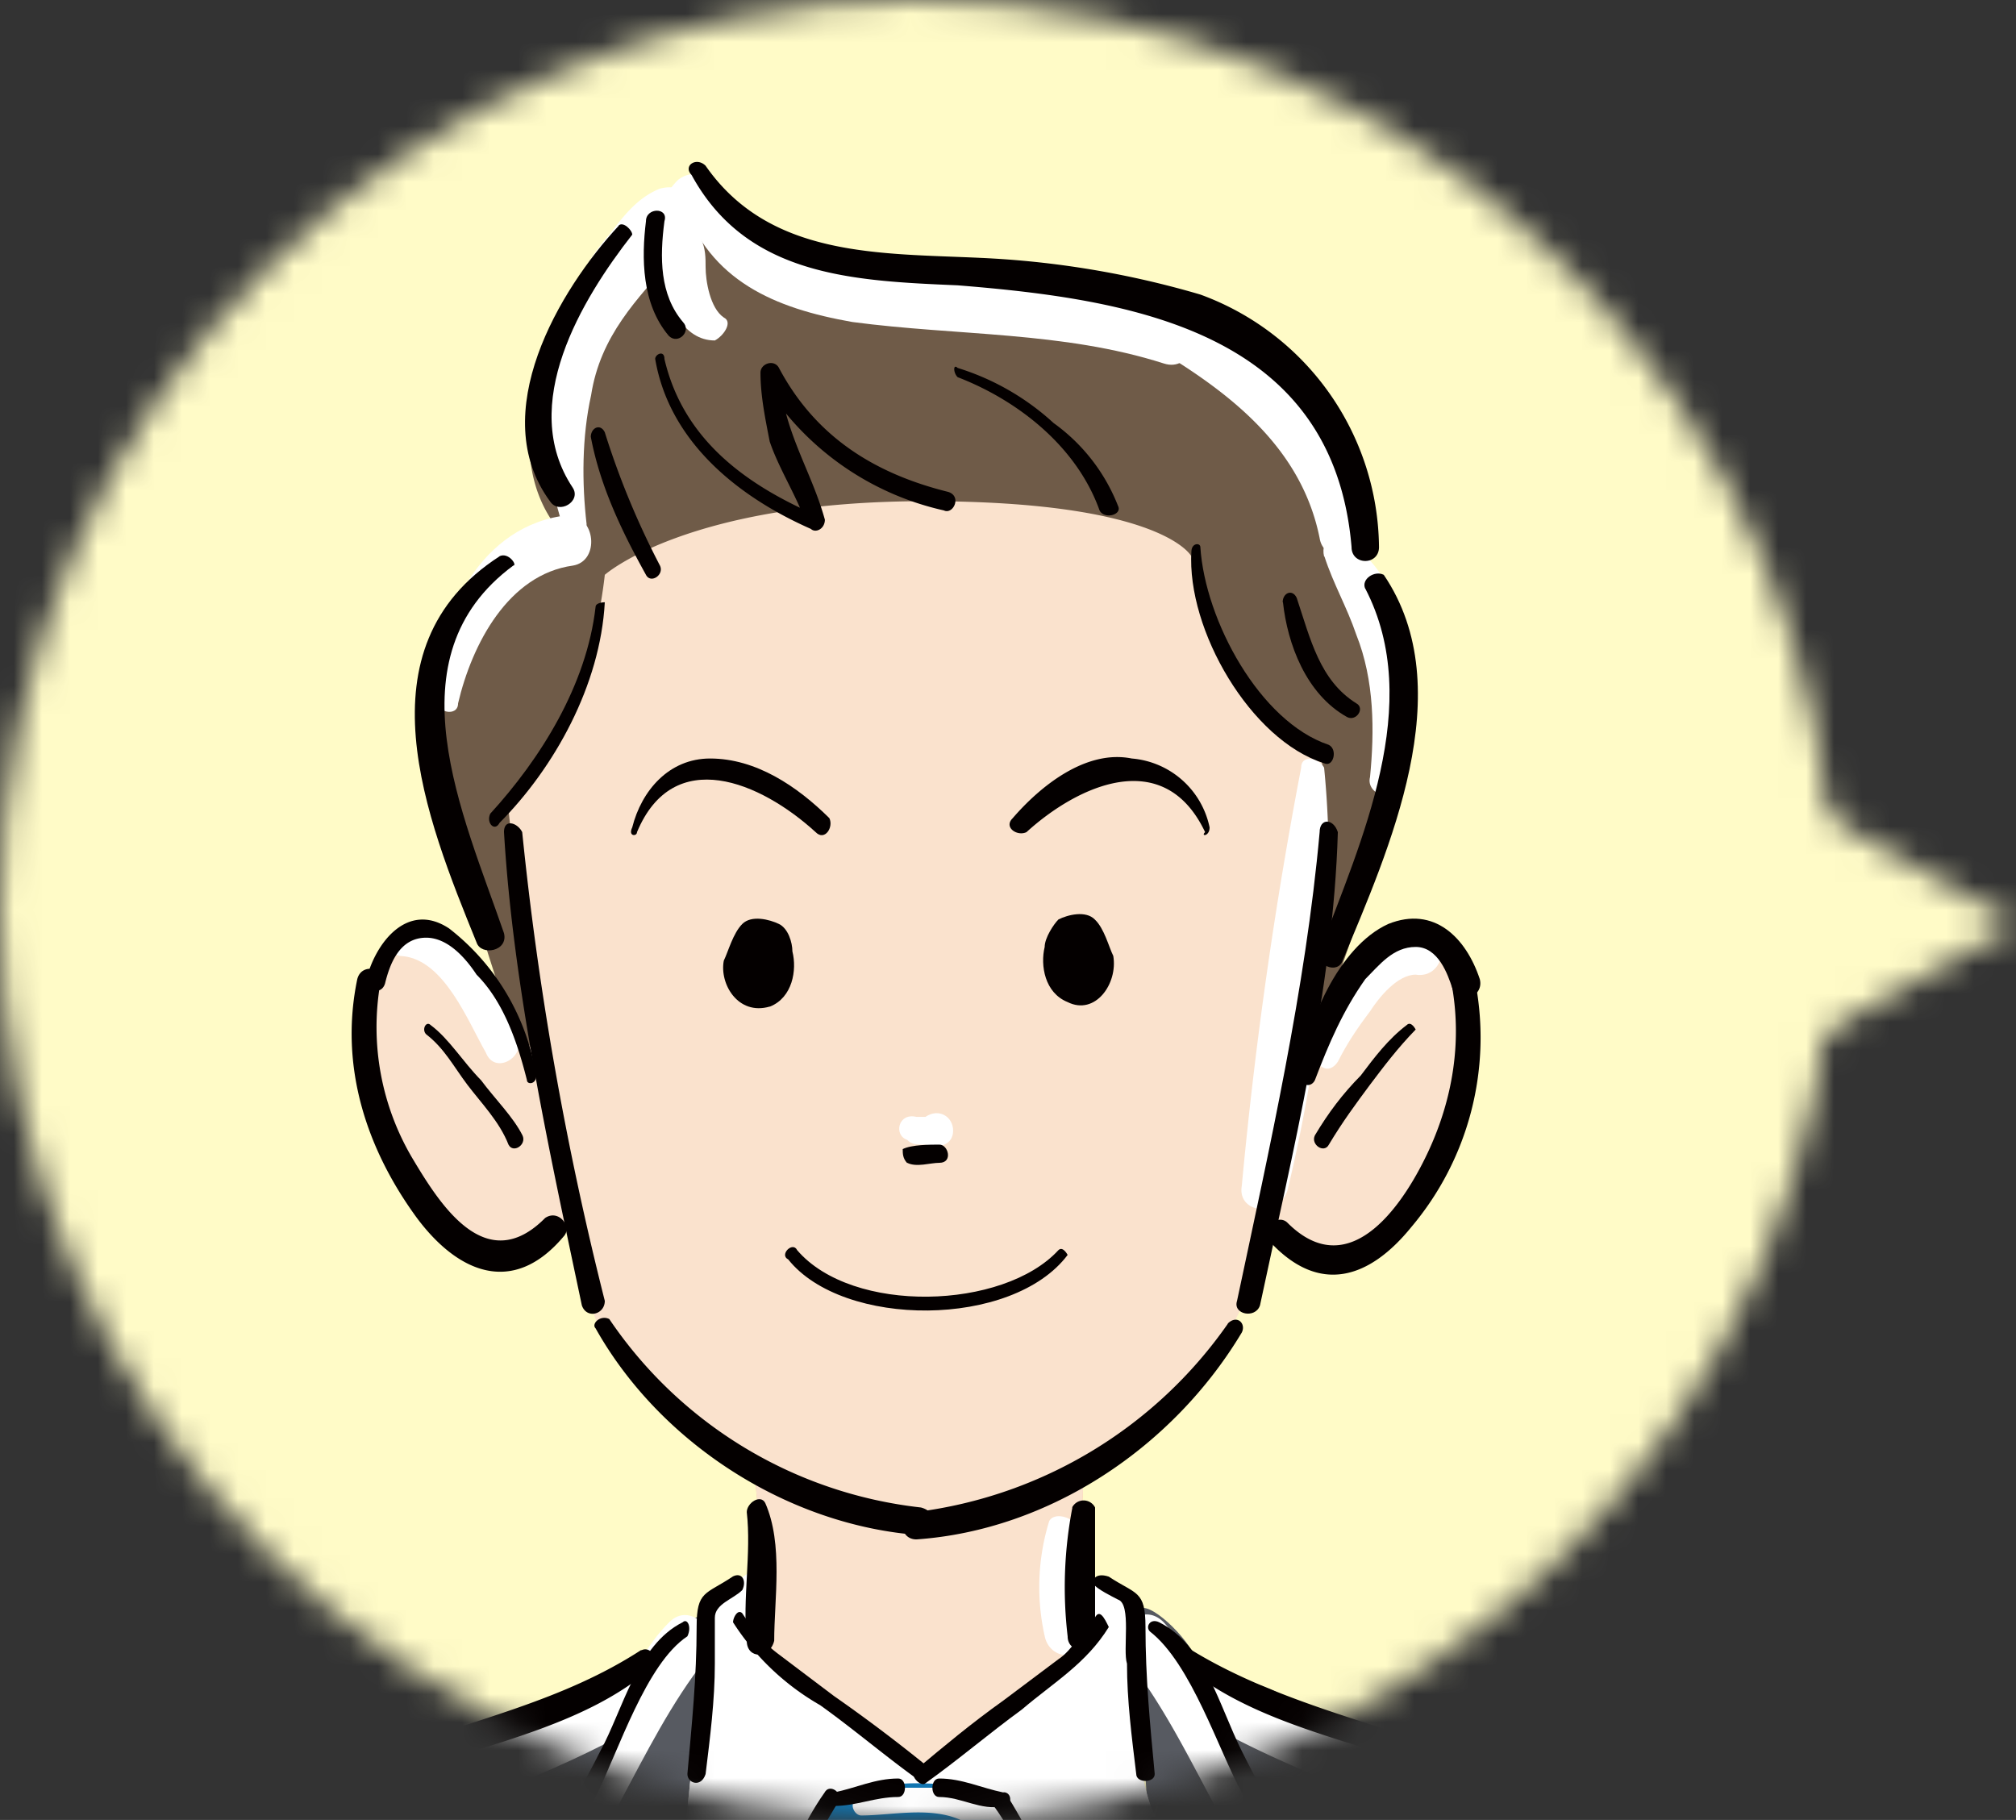 <svg xmlns="http://www.w3.org/2000/svg" width="72" height="65" fill="none" viewBox="0 0 72 65"><rect x="0" y="0" width="72" height="65" fill="#333333" stroke="none"/><mask id="a" width="72" height="65" x="0" y="0" mask-type="alpha" maskUnits="userSpaceOnUse"><path fill="#9FD9F6" d="M58.8 40.46V25.54L72 33z"/><path fill="#9FD9F6" d="M32.74 65c18.09 0 32.74-14.55 32.74-32.5S50.84 0 32.74 0C14.66 0 0 14.55 0 32.5S14.66 65 32.74 65"/></mask><g mask="url(#a)"><rect width="72" height="65" fill="#FFFBC7"/><path fill="#575A61" d="M57.44 97c.16-1.31 1.63-5.74 2.61-11.98.99-6.24 2.46-19.2.82-19.7-1.8-.48-14.56-4.26-15.05-4.75-.66-.5-2.78-.82-3.27-1.64s-1.97-2.14-1.97-1.15l.17 4.43s1.14 5.09-1.48 19.36c-2.45 13.79-6.05 24.46-6.38 25.44-.65-1.97-4.09-12.14-6.38-25.1-2.62-14.28-1.47-19.37-1.47-19.37l.16-4.43c0-.99-1.47.33-1.96 1.15-.5.82-2.62 1.3-3.28 1.64-.65.49-13.41 4.26-15.05 4.76-1.8.49-.33 13.45.82 19.69.98 6.23 2.45 10.83 2.62 11.98 0 1.15.98 25.43 1.14 36.27h46.8c.16-10.84.98-35.45 1.15-36.6"/><path fill="#fff" d="M27.33 55.65c-.33.49-2.13 1.47-2.13 1.64a224 224 0 0 1-.82 8.86c-.16.98 2.46 18.54 3.6 24.29s3.93 17.06 4.75 17.06c.65-.16 3.1-9.52 5.23-20.02a213 213 0 0 0 3.28-22.64c-.82-1.65-.99-6.73-.99-7.22 0-.5-1.3-1.32-2.29-1.65-.98-.49-10.63-.32-10.63-.32"/><path fill="#6F5B48" d="M48.93 20.2c1.14 1.64 1.8 3.77 1.14 7.22-.65 3.45-3.6 11-3.6 11l-27.49.32s-2.62-7.55-3.27-10.83c-.66-3.28-.33-7.05 4.09-9.19-1.3-1.8-1.15-4.43.16-7.38a10 10 0 0 1 5.08-5.09s.81 2.8 6.21 3.28c5.4.5 10.97.82 14.4 3.29 3.28 2.46 3.28 7.38 3.28 7.38"/><path fill="#1175B1" d="M32.73 63.69c-1.8 0-3.11.65-3.11.65l-.66 1.32s.5 1.47.82 2.13a5 5 0 0 0 1.15 1.31l-.5 4.6s-2.61 13.62-2.61 15.42 2.62 11.65 3.1 13.62c.5 1.8 1.32 4.43 1.64 4.43.33 0 4.26-12.3 4.91-18.05.17-1.31-3.27-20.02-3.27-20.02s.98-1.47 1.3-2.13c.34-.66.66-1.64.66-1.64l-.81-1.31c.32 0-1.15-.33-2.62-.33"/><path fill="#F8C39F" d="M27.16 58.6a34 34 0 0 0-.49-7.71h12.11l-.16 3.6.16 4.11-5.89 4.76z"/><path fill="#575A61" d="M58.9 65.16c1.65.33 5.4 1.32 6.23 1.48.82.17 1.96 1.31 1.8 2.46-.17 1.15-.33 1.64 0 1.8.32.17.49.17.98.83s.65 1.48.49 1.8q-.24.5 1.47 2.96c1.31 1.64 13.26 19.2 14.24 20.51.98 1.48 1.96 2.79 1.64 4.6-.33 1.96-1.64 4.59-2.79 6.72-1.14 2.14-9.32 15.6-9.81 15.92s-.66-1.48-.82-1.97c-.33-.5-3.11-3.28-4.75-3.77l-1.8-.5-1.8 1.81s-.65-1.15-.65-1.31c.16-.33.49-.66.49-.66s4.9-6.23 6.87-13.62c0 0-1.64-1.97-1.14-2.79.49-.82 1.47-.98 1.47-.98s-.82-1.8-1.47-2.3c-.82-.5-5.08-6.4-6.22-7.39-1.15-.98-3.11-1.97-4.1-1.14a5.7 5.7 0 0 1-2.45 1.3s-2.45-1.63-2.62-9.02.99-17.56 4.75-16.74"/><path fill="#FAE2CD" d="M18.16 28.9c.33 3.28 1.31 9.52 1.31 9.52s-2.12-4.44-3.92-5.1-2.62 1.98-2.13 4.93c.49 3.12 3.1 7.22 4.58 6.9 1.47-.33 2.3-1.32 2.3-1.32s.65 2.46.97 3.28c.33.82 2.62 3.61 5.73 5.42 3.1 1.8 4.75 1.97 5.73 1.97s5.89-1.32 8.67-4.1c2.78-2.8 2.95-3.78 2.95-3.78l.65-2.63s1.64 1.48 3.44.66c1.8-.98 3.76-4.76 3.92-6.9.17-2.12-.32-4.42-1.3-4.59-.82-.16-1.97.5-1.97.66a8 8 0 0 1-1.14 1.31c0 .33-1.8 2.8-1.8 2.8s.98-6.74 1.14-8.21-.16-2.96-.16-2.96a9.3 9.3 0 0 1-4.58-6.89s-.99-1.97-9.5-1.97-11.45 2.63-11.45 2.63-.33 3.28-1.47 5.09c-1.15 1.64-1.97 3.28-1.97 3.28"/><path fill="#fff" d="M27.33 55.65c-.33.49-2.13 1.47-2.13 1.64a224 224 0 0 1-.82 8.86c-.16.98 2.46 18.54 3.6 24.29s3.93 17.06 4.75 17.06c.65-.16 3.1-9.52 5.23-20.02a213 213 0 0 0 3.28-22.64c-.82-1.65-.99-6.73-.99-7.22 0-.5-1.3-1.32-2.29-1.65-.98-.49-10.63-.32-10.63-.32"/><path fill="#1175B1" d="M32.73 63.69c-1.8 0-3.11.65-3.11.65l-.66 1.32s.5 1.47.82 2.13a5 5 0 0 0 1.15 1.31l-.5 4.6s-2.61 13.62-2.61 15.42 2.62 11.65 3.1 13.62c.5 1.8 1.32 4.43 1.64 4.43.33 0 4.26-12.3 4.91-18.05.17-1.31-3.27-20.02-3.27-20.02s.98-1.47 1.3-2.13c.34-.66.66-1.64.66-1.64l-.81-1.31c.32 0-1.15-.33-2.62-.33"/><path fill="#FAE2CD" d="M27.16 58.6a34 34 0 0 0-.49-7.71h12.11l-.16 3.6.16 4.11-5.89 4.76z"/><path fill="#fff" d="M3.27 67.63c6.71-1.15 14.08-2.8 19.97-6.24.98-.66.16-2.3-.99-1.64-5.72 3.28-12.92 4.92-19.47 6.23-1.14.17-.65 1.81.5 1.65"/><path fill="#fff" d="M18.82 69.27c2.78-2.8 3.93-6.9 6.38-10.01.65-.82-.5-2.14-1.3-1.32-1.65 1.64-1.97 4.1-2.95 6.24-.82 1.48-1.64 3.28-2.79 4.6-.16.32.33.81.66.49"/><path fill="#fff" d="M20.95 18.72c-.17-1.47-.17-3.11.16-4.6.33-2.13 1.64-3.44 2.94-4.91.66-.83-.32-1.97-1.3-1.32-3.44 2.96-3.93 6.9-2.62 11 .16.33.82.33.82-.17"/><path fill="#fff" d="M25.85 11.34c-.49-.33-.65-1.31-.65-1.8 0-.33 0-.66-.16-1 0-.48.32-.98.49-1.3.16-.82-.66-1.32-1.31-.82-.98.98-.98 2.3-.66 3.6.33.83.82 2.14 1.97 2.14.32-.17.65-.66.32-.82"/><path fill="#fff" d="M21.1 11.34c.66-.5 1.15-.99 1.65-1.64.32-.5.81-1.15 1.47-1.48.98-.5.49-1.8-.66-1.48-.81.33-1.3.99-1.8 1.64a8 8 0 0 0-1.47 2.47c.16.65.5.82.82.49"/><path fill="#fff" d="M24.38 7.24c.98 2.79 3.27 3.77 6.06 4.26 3.76.5 7.52.33 11.12 1.48.99.33 1.48-1.15.66-1.64-5.24-3.28-12.44.5-17.02-4.6-.33-.32-.98 0-.82.5"/><path fill="#fff" d="M41.07 12.32c2.78 1.64 5.4 3.61 6.06 6.9.16.98 1.63.65 1.47-.5a9.1 9.1 0 0 0-7.2-7.38c-.5 0-.82.65-.33.98"/><path fill="#fff" d="M16.36 25.12c.5-2.13 1.8-4.6 4.1-4.92.98-.16.81-1.8-.17-1.8-3.1.32-4.74 3.6-4.74 6.56 0 .5.81.66.81.16"/><path fill="#fff" d="M47.3 19.87c.32.99.8 1.8 1.14 2.8.65 1.63.65 3.44.49 5.08-.17.66.98.98 1.14.33.5-2.96.82-6.57-1.8-8.7-.49-.5-1.14-.16-.98.5"/><path fill="#fff" d="M85.42 100.77c-1.31-4.59-4.1-8.04-6.71-11.98L69.38 75.5c-.33-.49-.65-.98-.98-1.31-.5-.66-.16-1.64-.33-2.46-.16-.33-.32-.66-.65-.82-.98-.5-.66-1.48-.5-2.3 0-.82-.65-1.48-1.3-1.97-1.31-.82-3.27-.82-4.75-1.15A106 106 0 0 1 54 63.7c-3.44-.99-7.36-2.14-10.47-4.1-.98-.66-1.97.98-.98 1.64 5.89 3.44 13.25 5.08 19.96 6.23.65.17 2.13.17 2.62.82.32.33-.17 1.64-.17 2.14-.16 1.3 1.64 1.47 1.8 2.62.17 1.64.66 2.13 1.64 3.45 3.1 4.1 6.05 8.37 9.16 12.47 2.79 3.94 5.9 7.38 7.37 11.98 0 .5.65.33.49-.17"/><path fill="#fff" d="M47.3 68.77a22 22 0 0 1-2.8-4.6c-1.14-1.96-1.3-4.42-2.94-6.23-.81-.82-1.96.33-1.3 1.32 2.45 3.11 3.6 7.22 6.38 10 .49.33.98-.16.65-.49"/><path fill="#fff" d="M32.4 40.71c.16.17.33.17.65.17.5.16.99 0 .99-.5 0-.49-.5-.82-.99-.49h-.32c-.66-.16-.82.66-.33.82"/><path fill="#fff" d="M46.47 27.42a156 156 0 0 0-2.12 14.93c-.17.99 1.3 1.15 1.63.17 1.15-4.76 1.8-10.18 1.31-15.1-.16-.33-.82-.5-.82 0"/><path fill="#fff" d="M14.4 34.15c1.47.16 2.3 2.3 2.95 3.44.32.83 1.47.17 1.14-.65-.65-1.48-2.13-4.27-4.09-3.45-.5.17-.5.66 0 .66"/><path fill="#fff" d="M47.78 37.92c.33-.65.66-1.15 1.15-1.8.32-.5.98-1.31 1.63-1.31.99.16 1.31-1.32.33-1.48-1.14-.17-1.96.5-2.62 1.31-.65.82-1.47 1.97-1.3 2.95 0 .5.48.83.81.33"/><path fill="#fff" d="M30.76 64.84c1.31 0 3.11-.5 4.26.65.49.5 1.47-.33.82-.82a3.4 3.4 0 0 0-1.97-.82H32.4c-.65 0-1.15.33-1.64.5-.49-.17-.32.49 0 .49"/><path fill="#fff" d="M34.7 69.1c.48-.16.8-.82 1.14-1.15.49-.65.65-1.64.49-2.46a.57.57 0 0 0-1.15 0c0 .99 0 2.3-.82 2.96-.32.16 0 .65.33.65"/><path fill="#fff" d="M37.47 54.33a8 8 0 0 0-.16 4.1c.16.83 1.3.99 1.47 0v-1.8c0-.66-.33-1.48-.33-2.13-.16-.33-.81-.5-.98-.17"/><path fill="#040000" d="M23.4 12.82c.5 2.95 2.95 4.92 5.56 6.07.17.16.5 0 .5-.33-.5-1.8-1.48-3.12-1.64-5.25-.17 0-.33.16-.66.16a10.2 10.2 0 0 0 6.55 4.76c.33.16.65-.5.16-.66-2.62-.65-4.74-1.96-6.05-4.43-.17-.32-.66-.16-.66.17 0 .82.17 1.64.33 2.46.33.98.98 1.97 1.31 2.95l.33-.33c-2.62-1.14-4.75-2.78-5.4-5.57 0-.33-.33-.17-.33 0"/><path fill="#040000" d="M34.2 13.47c2.13.82 4.25 2.46 5.07 4.76.17.33.82.16.66-.16a6.6 6.6 0 0 0-2.3-2.96 9 9 0 0 0-3.43-1.97c-.16-.16-.16.17 0 .33"/><path fill="#040000" d="M42.55 19.7c-.17 2.8 2.12 6.74 4.74 7.56.33.16.5-.5.16-.66-2.45-.82-4.41-4.43-4.58-7.06 0-.16-.32-.16-.32.17"/><path fill="#040000" d="M45.82 21.51c.16 1.48.82 3.28 2.29 4.1.33.17.65-.32.33-.49-1.31-.82-1.64-2.3-2.13-3.77-.16-.33-.5-.17-.5.16"/><path fill="#040000" d="M21.27 21.68c-.32 2.79-1.96 5.41-3.76 7.38-.16.33.16.66.33.33 1.96-1.97 3.6-4.92 3.76-7.88 0 0-.33 0-.33.17"/><path fill="#040000" d="M21.1 15.6c.34 1.81 1.15 3.45 1.97 4.93.17.33.66 0 .5-.33a29 29 0 0 1-1.97-4.76c-.16-.33-.5-.16-.5.17"/><path fill="#040000" d="M18 29.72c.33 5.58 1.64 11.49 2.78 16.9.17.5.82.33.82-.16a116 116 0 0 1-2.95-16.74c-.16-.33-.65-.5-.65 0"/><path fill="#040000" d="M17.84 19.87c-5.08 3.28-2.62 9.36-.82 13.79.16.49 1.14.32.98-.33-1.47-4.27-4.1-9.85.33-13.13.16 0-.17-.5-.5-.33"/><path fill="#040000" d="M12.76 34.97c-.65 3.12.33 6.07 2.13 8.53 1.47 1.97 3.44 2.8 5.24.66.32-.33-.17-.99-.66-.66-2.12 2.14-3.76-.49-4.74-2.13a9.2 9.2 0 0 1-1.15-6.24c.33-.49-.65-.82-.82-.16"/><path fill="#040000" d="M19.15 38.42a8.3 8.3 0 0 0-3.11-5.26c-1.48-.98-2.62.5-2.95 1.8-.16.34.5.67.66.17.16-.65.49-1.64 1.47-1.64.82 0 1.47.82 1.8 1.32.98.98 1.47 2.46 1.8 3.77 0 .16.33.16.33-.16"/><path fill="#040000" d="M15.22 36.94c.65.5.98 1.15 1.47 1.8.5.66 1.15 1.32 1.47 2.14.17.33.66 0 .5-.33-.33-.66-.99-1.31-1.48-1.97-.65-.66-1.14-1.48-1.8-1.97-.16-.16-.33.16-.16.33"/><path fill="#040000" d="M21.27 47.44c2.3 4.1 6.88 7.06 11.62 7.39.66 0 .66-.82 0-.99a15.5 15.5 0 0 1-11.13-6.73c-.32-.16-.65.17-.49.33"/><path fill="#040000" d="M47.13 29.72c-.5 5.58-1.8 11.32-2.95 16.74-.16.49.66.65.82.16 1.15-5.41 2.62-11.32 2.78-16.9-.16-.5-.65-.5-.65 0"/><path fill="#040000" d="M51.87 35.3c.33 1.97 0 3.94-.82 5.74s-2.78 4.92-5.07 2.63c-.33-.33-.98.16-.65.65 1.8 1.97 3.6 1.32 5.07-.49a10.5 10.5 0 0 0 2.3-8.7c0-.82-1-.49-.83.17"/><path fill="#040000" d="M46.96 38.58c.5-1.31.99-2.46 1.8-3.61.5-.5.99-1.15 1.8-1.15s1.15.99 1.31 1.48c.17.65 1.15.33.98-.33-.49-1.48-1.63-2.63-3.27-1.97-1.8.82-2.94 3.61-3.1 5.25-.17.5.32.66.48.33"/><path fill="#040000" d="M50.24 36.61c-.66.5-1.15 1.15-1.64 1.8-.65.66-1.15 1.32-1.64 2.14-.16.33.33.66.5.33.49-.82.98-1.48 1.47-2.14.49-.65.98-1.3 1.63-1.97 0 0-.16-.32-.32-.16"/><path fill="#040000" d="M43.85 47.28A16 16 0 0 1 32.73 54c-.66 0-.66.98 0 .98 4.74-.33 9.16-3.28 11.62-7.39.16-.32-.17-.65-.5-.32"/><path fill="#040000" d="M22.1 8.06c-2.14 2.3-4.75 6.72-2.46 9.84.32.5 1.14 0 .81-.49-1.96-2.95.33-6.73 2.13-9.03 0-.16-.33-.49-.49-.32"/><path fill="#040000" d="M23.07 7.9c-.16 1.3-.16 2.95.82 4.1.33.32.82-.17.5-.5-.83-.98-.83-2.3-.66-3.6.16-.5-.66-.5-.66 0"/><path fill="#040000" d="M24.7 6.25c1.97 3.61 5.74 3.78 9.5 3.94 6.22.5 13.42 1.64 14.07 9.35 0 .66.98.66.98 0a9.7 9.7 0 0 0-6.38-9.02 33 33 0 0 0-7.85-1.31c-3.6-.17-7.53 0-9.82-3.29-.33-.33-.82 0-.5.33"/><path fill="#040000" d="M48.76 21.02c2.13 4.1-.16 9.03-1.63 12.96-.17.5.65.83.82.33 1.63-3.94 4.25-9.68 1.47-13.78-.33-.17-.82.16-.66.5"/><path fill="#040000" d="M22.75 29.72c1.3-3.12 4.41-1.8 6.38 0 .32.33.65-.17.49-.5-1.15-1.14-2.62-2.13-4.26-2.13-1.47 0-2.45 1.15-2.78 2.46-.16.33.17.33.17.17"/><path fill="#040000" d="M27.5 35.95c.8-.32.97-1.3.8-1.97 0-.32-.15-.82-.48-.98s-.98-.33-1.31 0-.5.98-.66 1.31c-.16.82.5 1.97 1.64 1.64"/><path fill="#040000" d="M43.2 29.55a3.1 3.1 0 0 0-2.78-2.46c-1.64-.33-3.27.99-4.26 2.14-.32.32.17.65.5.49 1.8-1.64 4.9-3.12 6.38 0-.17.16.16.16.16-.17"/><path fill="#040000" d="M38.13 35.79c-.82-.33-.98-1.31-.82-1.97 0-.33.33-.82.49-.98.33-.17.98-.33 1.3 0 .34.32.5.98.66 1.3.17 1-.65 2.14-1.63 1.65"/><path fill="#040000" d="M32.4 41.53c.33.17.82 0 1.15 0 .49 0 .32-.65 0-.65-.33 0-.99 0-1.31.16 0 .16 0 .33.16.5"/><path fill="#040000" d="M37.8 44.65c-1.96 2.13-7.36 2.3-9.33 0-.16-.33-.65.17-.32.33 1.96 2.46 8.01 2.46 9.98-.16 0 0-.17-.33-.33-.17"/><path fill="#040000" d="M26.67 54c.17 1.48-.16 3.12 0 4.6 0 .66.82.66.98 0 0-1.48.33-3.45-.32-4.92-.17-.33-.66 0-.66.33"/><path fill="#040000" d="M26.18 57.94a9 9 0 0 0 3.11 2.96c1.15.82 2.3 1.8 3.44 2.62.32.17.65-.33.32-.49a57 57 0 0 0-3.27-2.46l-1.96-1.48c-.66-.49-.98-.98-1.31-1.47-.16-.17-.33.16-.33.32"/><path fill="#040000" d="M26.18 56.3c-.98.66-1.3.5-1.3 1.8 0 1.81-.17 3.45-.33 5.26 0 .33.49.5.65 0 .16-1.31.33-2.63.33-3.94v-1.64c0-.5.65-.66.98-.99.16-.32 0-.65-.33-.49"/><path fill="#040000" d="M24.22 65c.33 6.73 1.47 13.62 2.62 20.18.81 4.1 1.63 8.37 2.61 12.48.82 3.28 1.64 6.89 3.11 9.84.17.33.66 0 .5-.33-1.48-3.11-2.3-6.56-3.11-9.68-.99-4.1-1.8-8.2-2.62-12.47-1.31-6.56-2.3-13.3-2.78-20.02 0-.16-.33-.16-.33 0"/><path fill="#040000" d="M24.38 57.94c-1.63.82-2.13 3.12-2.94 4.6-1.15 2.3-2.62 4.43-3.77 6.73-.16.32.33.65.5.32.98-1.8 1.96-3.6 3.1-5.41.82-1.64 1.8-4.76 3.28-5.74.16-.33 0-.66-.17-.5"/><path fill="#040000" d="M26.35 72.06c.65-.99.98-2.3 1.47-3.45.65-1.48 1.3-2.95 2.13-4.27.16-.32-.33-.65-.5-.32-.81 1.14-1.3 2.46-1.96 3.77-.49 1.31-.82 2.79-1.64 3.94 0 .33.33.49.5.33"/><path fill="#040000" d="M29.78 64.5c.82 0 1.47-.32 2.3-.32.32 0 .32-.66 0-.66-.83 0-1.48.33-2.3.5-.33 0-.33.49 0 .49"/><path fill="#040000" d="M39.1 57.78c-.48.5-.8 1.15-1.3 1.48l-1.96 1.47c-1.15.82-2.13 1.64-3.11 2.46-.33.17.16.66.32.5 1.15-.82 2.3-1.8 3.44-2.63 1.15-.98 2.3-1.64 3.11-2.95-.16-.33-.33-.66-.5-.33"/><path fill="#040000" d="M39.1 56.63c.17.16.5.33.83.5.49.16.16 1.8.32 2.29 0 1.31.17 2.63.33 3.94 0 .33.66.33.66 0-.17-1.8-.33-3.45-.33-5.25 0-1.32-.33-1.15-1.31-1.8-.5-.17-.65.16-.5.32"/><path fill="#040000" d="M41.07 65c-.49 6.73-1.63 13.46-2.78 20.02-.82 3.94-1.47 7.88-2.45 11.82-.82 3.44-1.64 7.22-3.28 10.33-.16.33.33.66.5.33 1.47-2.95 2.12-6.07 2.94-9.19.98-4.26 1.96-8.7 2.78-13.13A142 142 0 0 0 41.4 65c0-.16-.33-.16-.33 0"/><path fill="#040000" d="M44.35 68.12c-.66-.99-1.15-2.14-1.97-2.96-.33-.32-.65.17-.33.33.82.82 1.31 1.97 1.97 2.8 0 .32.33 0 .33-.17"/><path fill="#040000" d="M41.07 58.27c1.48 1.15 2.46 4.27 3.28 5.75.98 1.8 2.12 3.44 3.1 5.41.17.33.66 0 .5-.33-1.15-2.3-2.46-4.26-3.6-6.56-.82-1.64-1.31-3.78-2.95-4.6-.33-.16-.5.17-.33.33"/><path fill="#040000" d="M39.6 71.9c-.65-1-.98-2.3-1.47-3.45-.66-1.48-1.31-2.96-2.13-4.27-.16-.33-.65 0-.5.33.83 1.15 1.32 2.46 1.97 3.77.5 1.31.98 2.8 1.64 3.94.33 0 .65-.16.49-.33"/><path fill="#040000" d="M35.84 64.02c-.82-.17-1.48-.5-2.3-.5-.32 0-.32.66 0 .66.82 0 1.48.5 2.3.33.32 0 .32-.5 0-.5"/><path fill="#040000" d="M38.3 53.84a15 15 0 0 0-.17 4.6c0 .65.98.65.98 0v-4.6a.46.46 0 0 0-.82 0"/><path fill="#040000" d="M42.22 59.42c2.29 1.97 5.56 2.63 8.34 3.61a65 65 0 0 0 12.28 3.28c.65.17.81-.82.32-.98-3.6-.66-7.2-1.48-10.8-2.63-3.27-1.15-6.87-1.97-9.81-3.77-.17-.17-.5.33-.33.49"/><path fill="#040000" d="M22.9 58.93c-2.77 1.8-5.88 2.46-9 3.6A67 67 0 0 1 2.3 65.5c-.66.17-.34.99.32.99a62 62 0 0 0 12.27-3.29c2.78-.98 6.06-1.64 8.35-3.6.32-.33 0-.83-.33-.66"/></g></svg>